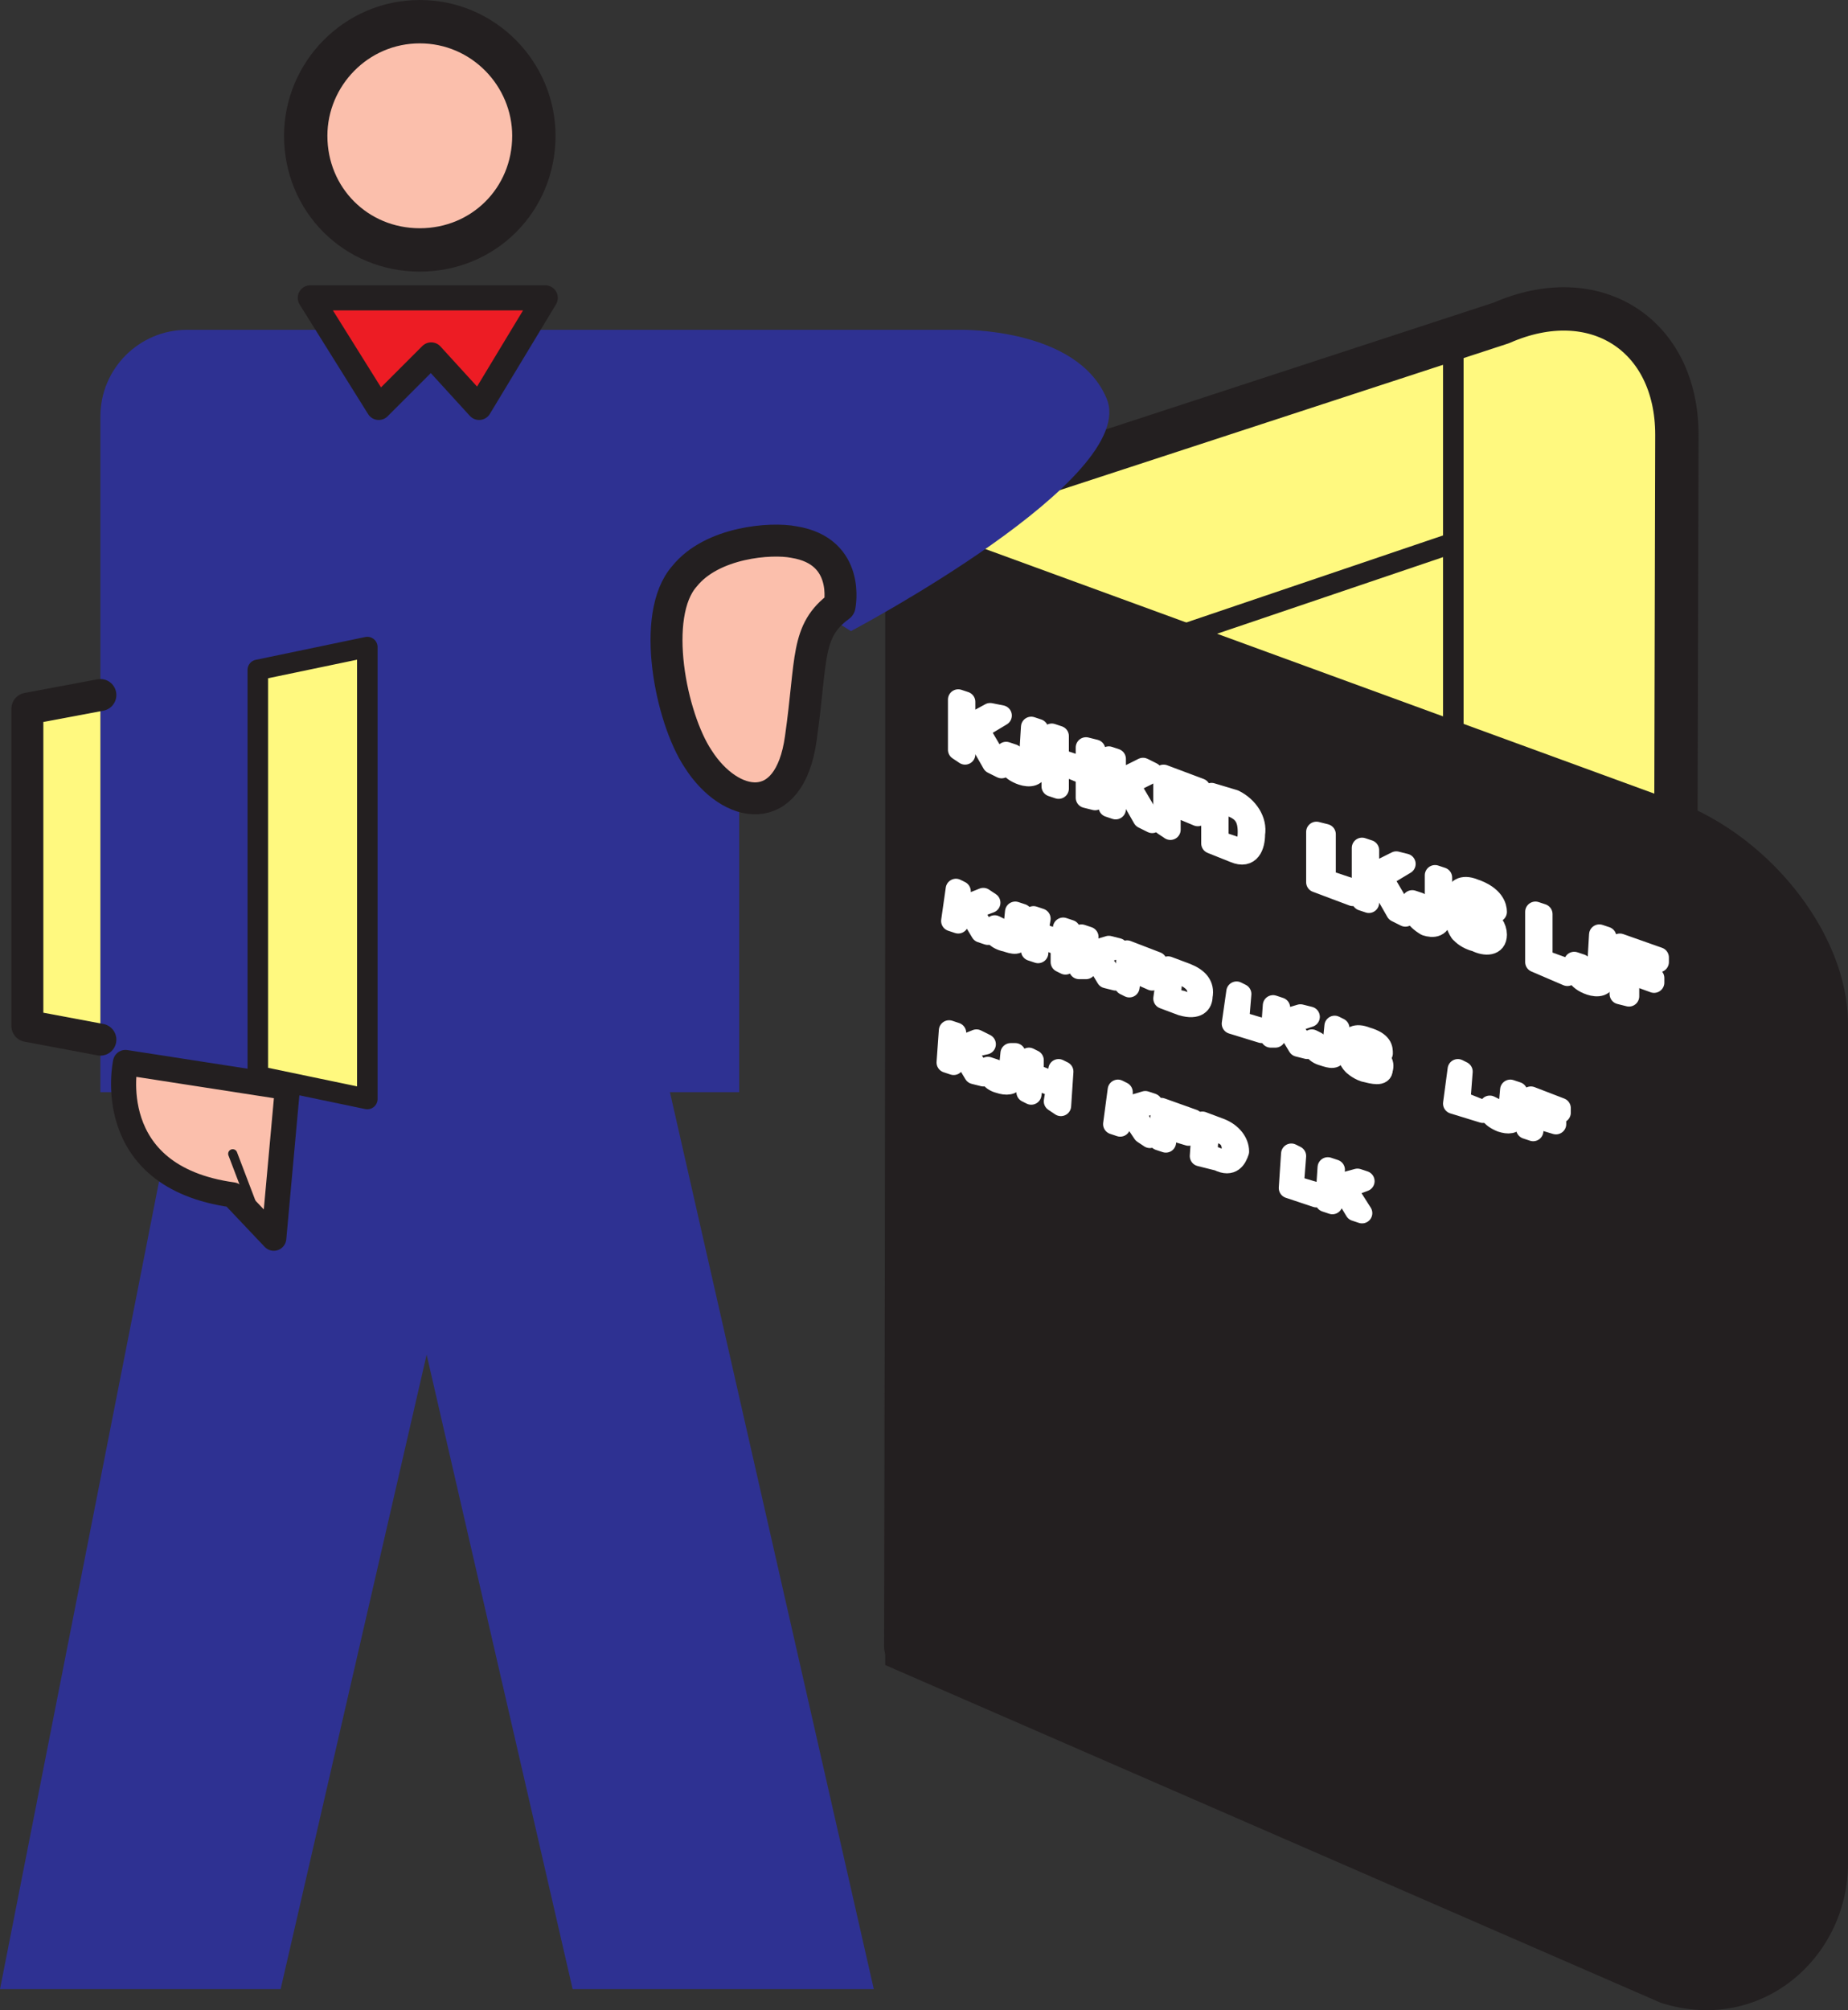 <svg xmlns="http://www.w3.org/2000/svg" width="607.5" height="660.527"><rect width="100%" height="100%" fill="#333333" stroke="none"/><path fill="#2e3192" fill-rule="evenodd" d="m58.5 356.625-58.5 297h92.25l48-208.5 48 208.5h99l-69.75-306.75-159 9.75"/><path fill="#fff97f" fill-rule="evenodd" d="M494.25 526.125c30.75-13.5 56.25-51.75 56.25-84l.75-299.25c0-33-27-50.25-57.75-36.75l-195 63.75-.75 371.25 196.5-15"/><path fill="none" stroke="#231f20" stroke-linecap="round" stroke-linejoin="round" stroke-miterlimit="10" stroke-width="14.25" d="M494.25 526.125c30.75-13.5 56.25-51.75 56.25-84l.75-299.25c0-33-27-50.25-57.75-36.75l-195 63.75-.75 371.25zm0 0"/><path fill="#231f20" fill-rule="evenodd" d="M546 658.125c33 10.5 61.5-15 61.5-45.75v-276c0-30-27-63.75-60-74.25L291 168.375v378.75l255 111"/><path fill="#fff" fill-rule="evenodd" d="m317.25 247.875-2.25-1.5v-16.5l2.25.75v8.25l8.25-4.5 3.75.75-7.5 4.5 7.5 12.75-3-1.5-6-10.5-3 1.5v6"/><path fill="none" stroke="#fff" stroke-linecap="round" stroke-linejoin="round" stroke-miterlimit="10" stroke-width="6.75" d="m317.25 247.875-2.25-1.5v-16.5l2.25.75v8.25l8.25-4.5 3.75.75-7.5 4.5 7.5 12.75-3-1.5-6-10.5-3 1.5zm0 0"/><path fill="#fff" fill-rule="evenodd" d="M333 247.875v1.5c0 2.25 1.5 3 3 3.75 2.25.75 2.25-.75 2.25-2.25l.75-12 2.25.75v12c0 3.75-3 3.75-5.25 3-4.5-1.5-5.25-4.5-5.25-6v-1.5l2.25.75"/><path fill="none" stroke="#fff" stroke-linecap="round" stroke-linejoin="round" stroke-miterlimit="10" stroke-width="6.75" d="M333 247.875v1.5c0 2.25 1.5 3 3 3.75 2.25.75 2.25-.75 2.25-2.25l.75-12 2.25.75v12c0 3.75-3 3.75-5.25 3-4.5-1.5-5.25-4.5-5.25-6v-1.5zm0 0"/><path fill="#fff" fill-rule="evenodd" d="m357 245.625 3 .75v16.5l-3-.75v-7.5l-9-3.75v8.25l-2.25-.75v-17.25l2.25.75v7.5l9 3v-6.75"/><path fill="none" stroke="#fff" stroke-linecap="round" stroke-linejoin="round" stroke-miterlimit="10" stroke-width="6.75" d="m357 245.625 3 .75v16.5l-3-.75v-7.5l-9-3.75v8.25l-2.25-.75v-17.25l2.25.75v7.5l9 3zm0 0"/><path fill="#fff" fill-rule="evenodd" d="m366.75 265.875-2.25-.75v-16.5l2.25.75v7.5l9-4.5 3 1.5-7.5 3.75 7.5 12.75-3-1.5-6-10.5-3 1.5v6"/><path fill="none" stroke="#fff" stroke-linecap="round" stroke-linejoin="round" stroke-miterlimit="10" stroke-width="6.75" d="m366.75 265.875-2.25-.75v-16.5l2.25.75v7.5l9-4.5 3 1.5-7.5 3.75 7.5 12.75-3-1.5-6-10.5-3 1.5zm0 0"/><path fill="#fff" fill-rule="evenodd" d="m384.75 272.625-2.25-1.5v-16.5l12 4.5v2.25l-9.75-3.75v5.25l9 3v2.25l-9-3.75v8.25"/><path fill="none" stroke="#fff" stroke-linecap="round" stroke-linejoin="round" stroke-miterlimit="10" stroke-width="6.75" d="m384.75 272.625-2.25-1.5v-16.5l12 4.5v2.25l-9.75-3.75v5.25l9 3v2.25l-9-3.75zm0 0"/><path fill="#fff" fill-rule="evenodd" d="m398.25 260.625 7.5 2.25c4.5 2.25 7.5 6.75 6.75 11.25 0 3.75-1.5 8.25-6.75 6l-7.5-3v-16.5m2.25 15.75 4.5 1.5c3.75 1.5 5.25 0 5.25-4.5s-1.5-6.75-5.25-8.25l-4.5-1.5v12.75"/><path fill="none" stroke="#fff" stroke-linecap="round" stroke-linejoin="round" stroke-miterlimit="10" stroke-width="6.75" d="m398.25 260.625 7.5 2.25c4.5 2.25 7.5 6.75 6.75 11.25 0 3.75-1.5 8.25-6.75 6l-7.5-3v-16.5m2.25 15.75 4.5 1.5c3.75 1.5 5.25 0 5.25-4.5s-1.5-6.75-5.25-8.25l-4.5-1.5zm0 0"/><path fill="#fff" fill-rule="evenodd" d="m435.75 289.125 9 3v2.25l-12-4.5v-16.5l3 .75v15"/><path fill="none" stroke="#fff" stroke-linecap="round" stroke-linejoin="round" stroke-miterlimit="10" stroke-width="6.75" d="m435.75 289.125 9 3v2.25l-12-4.5v-16.5l3 .75zm0 0"/><path fill="#fff" fill-rule="evenodd" d="m450 296.625-2.25-.75v-17.25l2.25.75v8.25l9-4.5 3 .75-7.5 4.5 7.5 12.75-3-1.5-6-10.5-3 1.5v6"/><path fill="none" stroke="#fff" stroke-linecap="round" stroke-linejoin="round" stroke-miterlimit="10" stroke-width="6.75" d="m450 296.625-2.25-.75v-17.25l2.25.75v8.25l9-4.5 3 .75-7.5 4.5 7.5 12.75-3-1.5-6-10.5-3 1.5zm0 0"/><path fill="#fff" fill-rule="evenodd" d="M466.5 296.625v1.5c0 2.25.75 3 2.25 3.75 2.25.75 3-.75 3-2.25v-12l2.25.75v12c0 4.5-3 4.5-5.25 3.75-3.75-2.25-4.5-4.5-4.5-6.75v-1.5l2.25.75"/><path fill="none" stroke="#fff" stroke-linecap="round" stroke-linejoin="round" stroke-miterlimit="10" stroke-width="6.75" d="M466.5 296.625v1.5c0 2.25.75 3 2.25 3.75 2.25.75 3-.75 3-2.25v-12l2.25.75v12c0 4.5-3 4.5-5.25 3.75-3.75-2.25-4.5-4.5-4.5-6.75v-1.5zm0 0"/><path fill="#fff" fill-rule="evenodd" d="M489.75 298.875c-.75-2.25-3-3.75-4.5-5.25-1.5 0-4.5-.75-4.5 1.5 0 1.5 1.5 2.25 2.25 3l5.25 3c2.25 1.5 3.75 3.75 3.75 6 0 3.75-3.75 3.75-6.75 2.25-3-.75-4.5-2.25-5.25-3-1.5-2.25-1.5-3.75-1.5-5.25l1.5.75c0 3 3 5.25 5.25 6 1.5.75 4.5 1.5 4.5-1.5 0-1.5-.75-2.25-3.75-3.75l-3.75-2.25c-.75-.75-3.75-2.25-3.75-5.25s2.25-4.5 6-3c6.75 2.25 7.5 6 7.5 7.5l-2.25-.75"/><path fill="none" stroke="#fff" stroke-linecap="round" stroke-linejoin="round" stroke-miterlimit="10" stroke-width="6.75" d="M489.75 298.875c-.75-2.25-3-3.75-4.5-5.25-1.5 0-4.5-.75-4.5 1.5 0 1.5 1.5 2.25 2.25 3l5.25 3c2.25 1.5 3.75 3.75 3.75 6 0 3.75-3.75 3.75-6.75 2.25-3-.75-4.5-2.25-5.25-3-1.5-2.25-1.5-3.75-1.5-5.25l1.5.75c0 3 3 5.25 5.25 6 1.5.75 4.5 1.5 4.5-1.5 0-1.5-.75-2.25-3.75-3.75l-3.75-2.25c-.75-.75-3.75-2.25-3.75-5.25s2.25-4.5 6-3c6.75 2.25 7.5 6 7.5 7.5zm0 0"/><path fill="#fff" fill-rule="evenodd" d="m507 315.375 8.25 3v2.25l-10.5-4.5v-16.5l2.25.75v15"/><path fill="none" stroke="#fff" stroke-linecap="round" stroke-linejoin="round" stroke-miterlimit="10" stroke-width="6.75" d="m507 315.375 8.25 3v2.25l-10.5-4.5v-16.5l2.25.75zm0 0"/><path fill="#fff" fill-rule="evenodd" d="M519.75 316.875v.75c0 2.25 1.5 3 3 3.75 2.25.75 2.25 0 2.25-1.5l.75-12.75 2.25.75v12.75c0 3.75-3 3.75-5.25 3-4.5-1.5-5.25-4.5-5.25-6v-1.5l2.25.75"/><path fill="none" stroke="#fff" stroke-linecap="round" stroke-linejoin="round" stroke-miterlimit="10" stroke-width="6.75" d="M519.75 316.875v.75c0 2.25 1.5 3 3 3.75 2.25.75 2.25 0 2.25-1.5l.75-12.75 2.25.75v12.75c0 3.75-3 3.75-5.25 3-4.5-1.5-5.25-4.5-5.25-6v-1.5zm0 0"/><path fill="#fff" fill-rule="evenodd" d="m535.5 327.375-3-.75v-16.5l12.75 4.5v1.5l-9.75-3v5.25l8.25 3v1.5l-8.25-3v7.5"/><path fill="none" stroke="#fff" stroke-linecap="round" stroke-linejoin="round" stroke-miterlimit="10" stroke-width="6.75" d="m535.5 327.375-3-.75v-16.5l12.75 4.5v1.5l-9.75-3v5.25l8.25 3v1.5l-8.25-3zm0 0"/><path fill="#fff" fill-rule="evenodd" d="m315 303.375-2.25-.75 1.5-10.5 1.5.75v5.25l7.5-3 2.25 1.5-6 2.25 5.25 8.25-2.25-.75-4.5-7.5-3 .75v3.75"/><path fill="none" stroke="#fff" stroke-linecap="round" stroke-linejoin="round" stroke-miterlimit="10" stroke-width="6.75" d="m315 303.375-2.25-.75 1.5-10.5 1.5.75v5.25l7.5-3 2.25 1.5-6 2.25 5.25 8.25-2.25-.75-4.5-7.5-3 .75zm0 0"/><path fill="#fff" fill-rule="evenodd" d="M328.5 304.875v.75c0 1.5.75 2.25 2.25 2.25 1.5.75 2.25.75 2.25-.75l.75-7.5 2.25.75-.75 7.5c0 3-2.25 2.25-4.5 1.5-3.75-.75-4.5-3-4.5-3.75l.75-1.5 1.5.75"/><path fill="none" stroke="#fff" stroke-linecap="round" stroke-linejoin="round" stroke-miterlimit="10" stroke-width="6.75" d="M328.5 304.875v.75c0 1.5.75 2.25 2.25 2.25 1.5.75 2.25.75 2.25-.75l.75-7.5 2.25.75-.75 7.5c0 3-2.25 2.25-4.5 1.5-3.75-.75-4.5-3-4.5-3.75l.75-1.5zm0 0"/><path fill="#fff" fill-rule="evenodd" d="m349.5 304.875 2.25.75-1.5 11.25-1.5-.75v-5.25l-7.5-3v5.25l-2.25-.75.75-11.25 2.25.75-.75 4.5 8.25 3v-4.5"/><path fill="none" stroke="#fff" stroke-linecap="round" stroke-linejoin="round" stroke-miterlimit="10" stroke-width="6.75" d="m349.5 304.875 2.25.75-1.5 11.25-1.5-.75v-5.25l-7.5-3v5.25l-2.25-.75.75-11.25 2.25.75-.75 4.5 8.25 3zm0 0"/><path fill="#fff" fill-rule="evenodd" d="M357 318.375h-2.25l.75-11.25 2.25.75-.75 5.25 7.5-2.25 3 .75-6.75 2.25 6 8.25-3-.75-4.5-7.5-2.25.75v3.75"/><path fill="none" stroke="#fff" stroke-linecap="round" stroke-linejoin="round" stroke-miterlimit="10" stroke-width="6.75" d="M357 318.375h-2.25l.75-11.25 2.25.75-.75 5.25 7.5-2.25 3 .75-6.75 2.25 6 8.25-3-.75-4.5-7.5-2.25.75zm0 0"/><path fill="#fff" fill-rule="evenodd" d="m371.25 324.375-1.5-.75.75-11.25 9.75 3.75v1.5l-8.25-3v3l7.5 3-.75 1.5-6.75-3-.75 5.25"/><path fill="none" stroke="#fff" stroke-linecap="round" stroke-linejoin="round" stroke-miterlimit="10" stroke-width="6.75" d="m371.25 324.375-1.5-.75.75-11.25 9.75 3.75v1.5l-8.25-3v3l7.5 3-.75 1.5-6.75-3zm0 0"/><path fill="#fff" fill-rule="evenodd" d="m384 317.625 6 2.25c3.75 1.5 6 3.75 5.25 7.5 0 2.25-1.5 4.5-6.75 3l-6-2.25 1.5-10.5m.75 10.5 3.75.75c3 1.5 4.5 0 5.25-2.25 0-3-1.5-4.5-4.5-6l-3.75-1.5-.75 9"/><path fill="none" stroke="#fff" stroke-linecap="round" stroke-linejoin="round" stroke-miterlimit="10" stroke-width="6.75" d="m384 317.625 6 2.25c3.75 1.5 6 3.75 5.25 7.5 0 2.25-1.5 4.5-6.75 3l-6-2.25 1.5-10.5m.75 10.5 3.75.75c3 1.5 4.5 0 5.25-2.25 0-3-1.5-4.5-4.5-6l-3.75-1.5zm0 0"/><path fill="#fff" fill-rule="evenodd" d="m407.25 335.625 7.5 2.25v1.5l-9.75-3 1.5-10.5 1.5.75-.75 9"/><path fill="none" stroke="#fff" stroke-linecap="round" stroke-linejoin="round" stroke-miterlimit="10" stroke-width="6.75" d="m407.25 335.625 7.5 2.25v1.5l-9.75-3 1.5-10.5 1.5.75zm0 0"/><path fill="#fff" fill-rule="evenodd" d="M419.25 340.875h-1.5l.75-10.5 2.25.75-.75 4.5 7.5-2.25 3 .75-6.75 2.25 6 8.25-3-.75-4.5-7.5-2.25.75-.75 3.75"/><path fill="none" stroke="#fff" stroke-linecap="round" stroke-linejoin="round" stroke-miterlimit="10" stroke-width="6.75" d="M419.25 340.875h-1.5l.75-10.5 2.25.75-.75 4.5 7.5-2.25 3 .75-6.75 2.25 6 8.25-3-.75-4.5-7.5-2.25.75zm0 0"/><path fill="#fff" fill-rule="evenodd" d="M432.75 342.375v.75c0 1.5.75 2.25 2.25 3 2.25.75 3 0 3-1.5l.75-7.5 1.5.75-.75 7.5c0 3-2.25 2.25-4.5 1.5-3-.75-3.75-3-3.75-3.75v-1.5l1.5.75"/><path fill="none" stroke="#fff" stroke-linecap="round" stroke-linejoin="round" stroke-miterlimit="10" stroke-width="6.75" d="M432.75 342.375v.75c0 1.5.75 2.25 2.25 3 2.25.75 3 0 3-1.5l.75-7.5 1.5.75-.75 7.5c0 3-2.25 2.25-4.5 1.5-3-.75-3.75-3-3.75-3.75v-1.5zm0 0"/><path fill="#fff" fill-rule="evenodd" d="M453 345.375c0-1.5-1.5-3-3.75-3.75-.75 0-3-.75-3 .75s.75 1.5 1.5 2.25l3.75 2.25c2.25.75 3.75 2.25 3 4.5 0 2.25-3 1.5-6 .75-2.25-.75-3.75-2.25-3.75-2.25-1.5-1.5-1.5-3-1.5-3.75l1.5.75c0 2.25 2.25 3 4.5 3.75.75.75 3.75 1.5 3.75 0s-.75-2.25-3-3l-3-1.5c-.75-.75-3-2.25-3-3.75s1.5-3 5.25-1.5c5.25 1.5 5.25 3.75 5.25 5.25l-1.5-.75"/><path fill="none" stroke="#fff" stroke-linecap="round" stroke-linejoin="round" stroke-miterlimit="10" stroke-width="6.75" d="M453 345.375c0-1.5-1.5-3-3.75-3.75-.75 0-3-.75-3 .75s.75 1.5 1.5 2.25l3.75 2.25c2.25.75 3.75 2.25 3 4.5 0 2.25-3 1.5-6 .75-2.25-.75-3.75-2.25-3.75-2.25-1.5-1.5-1.5-3-1.5-3.75l1.5.75c0 2.25 2.25 3 4.5 3.75.75.75 3.75 1.5 3.75 0s-.75-2.25-3-3l-3-1.5c-.75-.75-3-2.25-3-3.75s1.5-3 5.25-1.5c5.25 1.5 5.25 3.75 5.25 5.25zm0 0"/><path fill="#fff" fill-rule="evenodd" d="m480 361.875 7.5 3v.75l-9.75-3 1.5-11.25 1.5.75-.75 9.75"/><path fill="none" stroke="#fff" stroke-linecap="round" stroke-linejoin="round" stroke-miterlimit="10" stroke-width="6.75" d="m480 361.875 7.5 3v.75l-9.75-3 1.5-11.25 1.5.75zm0 0"/><path fill="#fff" fill-rule="evenodd" d="M491.25 364.125c0 1.5.75 2.25 2.25 3s2.25 0 2.25-.75l.75-8.25 2.25.75-.75 8.25c0 2.25-2.25 2.25-4.5 1.5-3.75-1.5-4.5-3.75-3.75-4.5v-.75l1.5.75"/><path fill="none" stroke="#fff" stroke-linecap="round" stroke-linejoin="round" stroke-miterlimit="10" stroke-width="6.75" d="M491.25 364.125c0 1.5.75 2.25 2.25 3s2.25 0 2.25-.75l.75-8.25 2.25.75-.75 8.25c0 2.25-2.25 2.25-4.5 1.5-3.75-1.5-4.5-3.75-3.75-4.5v-.75zm0 0"/><path fill="#fff" fill-rule="evenodd" d="m504 371.625-2.25-.75 1.5-10.5 9.75 3.75v1.5l-8.25-3v3l6.75 3v.75l-7.5-2.25v4.5"/><path fill="none" stroke="#fff" stroke-linecap="round" stroke-linejoin="round" stroke-miterlimit="10" stroke-width="6.75" d="m504 371.625-2.25-.75 1.5-10.5 9.75 3.75v1.5l-8.25-3v3l6.75 3v.75l-7.5-2.25zm0 0"/><path fill="#fff" fill-rule="evenodd" d="m313.5 349.875-2.25-.75.75-10.5 2.25.75-.75 5.25 7.5-3 3 1.5-6.75 1.5 6 9-3-.75-4.5-7.5-2.25.75v3.75"/><path fill="none" stroke="#fff" stroke-linecap="round" stroke-linejoin="round" stroke-miterlimit="10" stroke-width="6.75" d="m313.5 349.875-2.25-.75.75-10.5 2.25.75-.75 5.25 7.5-3 3 1.5-6.75 1.5 6 9-3-.75-4.5-7.5-2.25.75zm0 0"/><path fill="#fff" fill-rule="evenodd" d="M327 351.375v.75c-.75 1.5 0 2.25 1.5 2.25 2.25.75 3 .75 3-.75l.75-7.5h1.5v8.25c-.75 2.25-3 2.25-5.25 1.5-3-.75-3.75-3-3.75-3.75v-1.5l2.25.75"/><path fill="none" stroke="#fff" stroke-linecap="round" stroke-linejoin="round" stroke-miterlimit="10" stroke-width="6.75" d="M327 351.375v.75c-.75 1.5 0 2.25 1.5 2.25 2.25.75 3 .75 3-.75l.75-7.5h1.5v8.25c-.75 2.25-3 2.25-5.25 1.5-3-.75-3.75-3-3.75-3.75v-1.5zm0 0"/><path fill="#fff" fill-rule="evenodd" d="m348 351.375 1.5.75-.75 11.25-2.25-1.5.75-4.5-7.5-3-.75 5.25-1.5-.75.75-11.25 1.5.75v4.5l7.5 3 .75-4.5"/><path fill="none" stroke="#fff" stroke-linecap="round" stroke-linejoin="round" stroke-miterlimit="10" stroke-width="6.75" d="m348 351.375 1.5.75-.75 11.25-2.25-1.5.75-4.5-7.5-3-.75 5.25-1.5-.75.75-11.25 1.5.75v4.5l7.5 3zm0 0"/><path fill="#fff" fill-rule="evenodd" d="m368.25 370.125-2.25-.75 1.5-11.25 1.5.75v5.25l7.5-2.25 2.25.75-6 2.25 5.25 9-2.25-1.5-4.5-6.75-3 .75v3.75"/><path fill="none" stroke="#fff" stroke-linecap="round" stroke-linejoin="round" stroke-miterlimit="10" stroke-width="6.75" d="m368.25 370.125-2.25-.75 1.5-11.25 1.5.75v5.25l7.5-2.25 2.25.75-6 2.25 5.25 9-2.25-1.5-4.5-6.75-3 .75zm0 0"/><path fill="#fff" fill-rule="evenodd" d="m383.25 375.375-2.25-.75.75-10.5 10.5 3.75v.75l-8.25-3-.75 3.75 7.5 2.25v1.5l-7.5-2.25v4.5"/><path fill="none" stroke="#fff" stroke-linecap="round" stroke-linejoin="round" stroke-miterlimit="10" stroke-width="6.75" d="m383.25 375.375-2.25-.75.75-10.5 10.5 3.75v.75l-8.25-3-.75 3.75 7.5 2.25v1.5l-7.5-2.25zm0 0"/><path fill="#fff" fill-rule="evenodd" d="m395.25 368.625 6 2.25c3.75 1.5 6 4.5 6 7.5-.75 2.25-2.25 5.25-6.75 3l-6-1.5.75-11.25m1.5 10.5 3.75 1.5c2.25.75 4.5 0 4.5-3s-1.5-4.5-3.75-5.25l-3.75-1.5-.75 8.25"/><path fill="none" stroke="#fff" stroke-linecap="round" stroke-linejoin="round" stroke-miterlimit="10" stroke-width="6.75" d="m395.25 368.625 6 2.25c3.75 1.5 6 4.5 6 7.5-.75 2.25-2.25 5.25-6.75 3l-6-1.5.75-11.25m1.5 10.5 3.75 1.5c2.25.75 4.5 0 4.5-3s-1.5-4.5-3.75-5.25l-3.75-1.5zm0 0"/><path fill="#fff" fill-rule="evenodd" d="m425.25 389.625 7.5 2.25v1.5l-9-3 .75-11.25 1.5.75-.75 9.75"/><path fill="none" stroke="#fff" stroke-linecap="round" stroke-linejoin="round" stroke-miterlimit="10" stroke-width="6.75" d="m425.25 389.625 7.5 2.25v1.5l-9-3 .75-11.25 1.5.75zm0 0"/><path fill="#fff" fill-rule="evenodd" d="m438 395.625-2.25-.75.75-11.25 2.25.75-.75 5.25 8.25-2.25 2.25.75-6 2.25 5.25 8.25-2.25-.75-4.5-7.5-3 1.5v3.75"/><path fill="none" stroke="#fff" stroke-linecap="round" stroke-linejoin="round" stroke-miterlimit="10" stroke-width="6.75" d="m438 395.625-2.25-.75.75-11.25 2.25.75-.75 5.25 8.25-2.25 2.25.75-6 2.25 5.25 8.25-2.25-.75-4.5-7.5-3 1.5zm0 0"/><path fill="#fbbfac" fill-rule="evenodd" d="M138 82.125c21 0 37.5-16.5 37.5-37.5 0-20.25-16.5-37.5-37.5-37.5s-37.5 17.25-37.5 37.5c0 21 16.5 37.5 37.5 37.5"/><path fill="none" stroke="#231f20" stroke-linecap="round" stroke-linejoin="round" stroke-miterlimit="10" stroke-width="14.25" d="M138 82.125c21 0 37.5-16.5 37.5-37.5 0-20.25-16.5-37.5-37.5-37.5s-37.5 17.25-37.5 37.5c0 21 16.5 37.5 37.5 37.5zm0 0"/><path fill="#2e3192" fill-rule="evenodd" d="M243 358.875v-222c0-15.75-12.75-28.5-29.25-28.5H61.5c-15.75 0-28.5 12.75-28.5 28.5v222h210"/><path fill="#fff97f" fill-rule="evenodd" d="M120.75 361.125v-148.5l-36 7.5v133.5l36 7.5"/><path fill="none" stroke="#231f20" stroke-linecap="round" stroke-linejoin="round" stroke-miterlimit="10" stroke-width="6.75" d="M120.75 361.125v-148.5l-36 7.5v133.5zm0 0"/><path fill="#2e3192" fill-rule="evenodd" d="M209.25 108.375h106.5s38.25-.75 48 22.5c11.25 26.25-84 76.5-84 76.5s-66.75-39-70.5-99"/><path fill="#fbbfac" fill-rule="evenodd" d="M261 178.125c-7.5-1.5-27 0-36 11.25-11.25 12.75-4.5 46.5 4.5 60 10.5 16.5 30 20.25 33.75-6.75 3.75-26.25 1.5-35.25 12.75-43.5 0 0 3.75-18-15-21"/><path fill="none" stroke="#231f20" stroke-linecap="round" stroke-linejoin="round" stroke-miterlimit="10" stroke-width="10.5" d="M261 178.125c-7.5-1.5-27 0-36 11.25-11.25 12.75-4.5 46.5 4.5 60 10.5 16.5 30 20.25 33.75-6.75 3.75-26.25 1.5-35.25 12.75-43.5 0 0 3.75-18-15-21zm0 0"/><path fill="#fff97f" fill-rule="evenodd" stroke="#231f20" stroke-linecap="round" stroke-linejoin="round" stroke-miterlimit="10" stroke-width="10.5" d="m33 228.375-24 4.5v104.25l24 4.5"/><path fill="#ed1c24" fill-rule="evenodd" d="M179.25 97.875H102l22.5 36 17.25-17.25 15.75 17.25 21.75-36"/><path fill="none" stroke="#231f20" stroke-linecap="round" stroke-linejoin="round" stroke-miterlimit="10" stroke-width="8.25" d="M179.25 97.875H102l22.5 36 17.25-17.25 15.75 17.25zm0 0"/><path fill="#fbbfac" fill-rule="evenodd" d="M41.25 349.125s-8.25 37.5 35.25 43.5l13.5 14.25 4.5-49.5-53.25-8.25"/><path fill="none" stroke="#231f20" stroke-linecap="round" stroke-linejoin="round" stroke-miterlimit="10" stroke-width="8.25" d="M41.25 349.125s-8.25 37.5 35.25 43.5l13.5 14.25 4.5-49.5zm0 0"/><path fill="#fff" fill-rule="evenodd" stroke="#231f20" stroke-linecap="round" stroke-linejoin="round" stroke-miterlimit="10" stroke-width="3" d="m76.5 379.125 6 15.75"/><path fill="none" stroke="#231f20" stroke-linecap="round" stroke-linejoin="round" stroke-miterlimit="10" stroke-width="6.75" d="M477.75 115.875v147.75m-1.5-84.75-90.75 30.75"/></svg>
